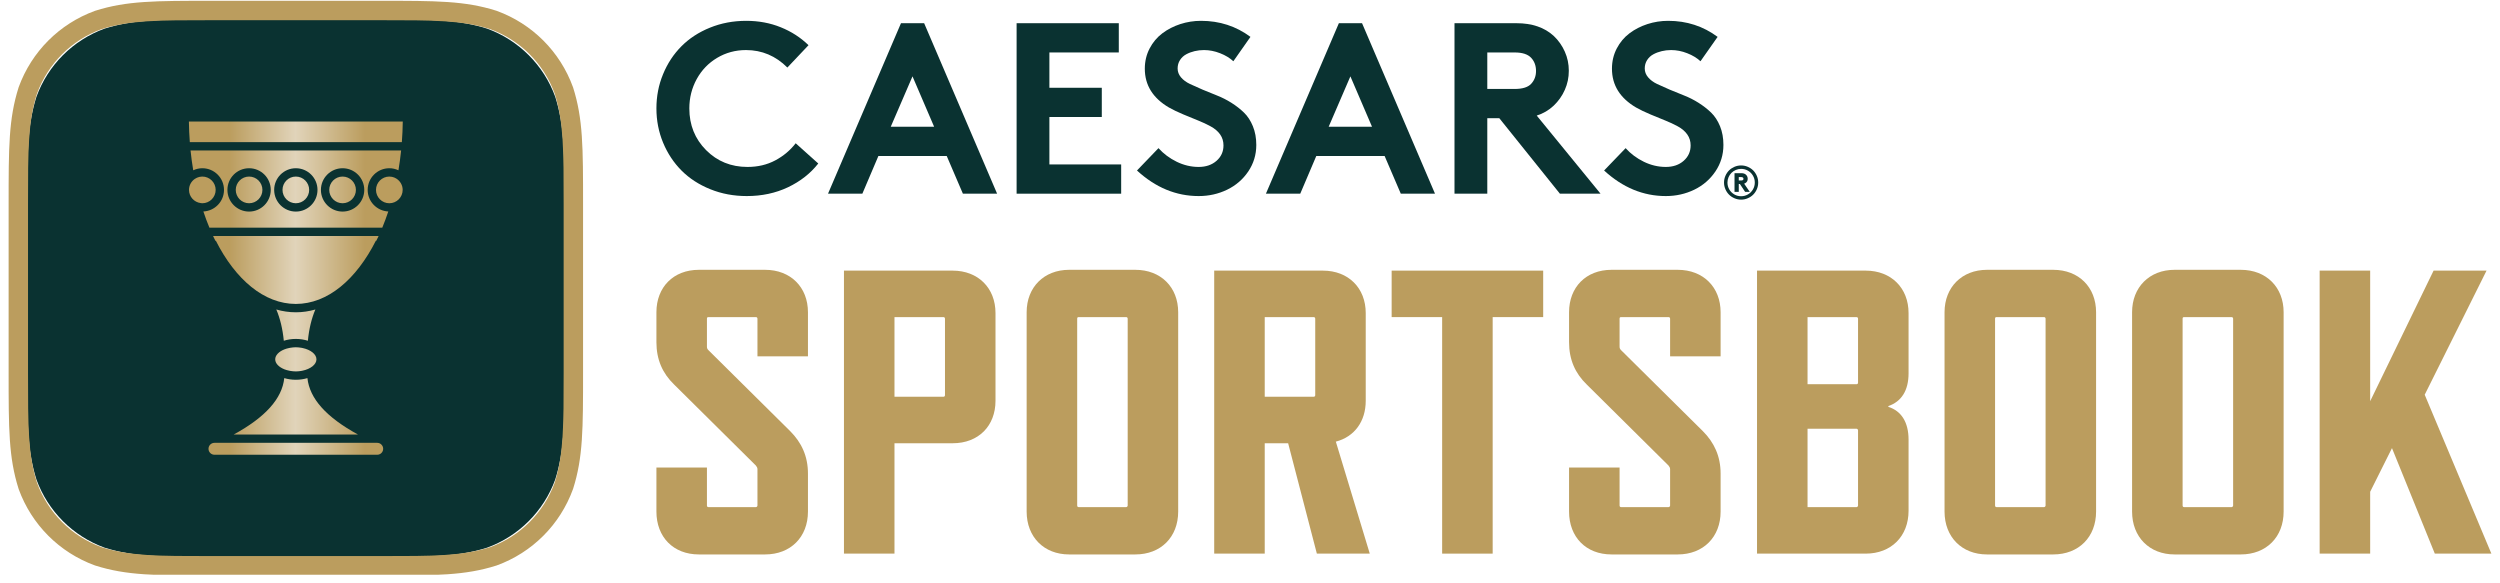 <svg width="120" height="28" viewBox="0 0 120 28" fill="none" xmlns="http://www.w3.org/2000/svg">
<g clip-path="url(#clip0_93_409)">
<path d="M82.818 9.08C82.775 8.979 82.753 8.873 82.753 8.762C82.753 8.651 82.775 8.545 82.818 8.444C82.862 8.342 82.92 8.255 82.993 8.181C83.066 8.108 83.154 8.05 83.255 8.006C83.357 7.963 83.463 7.941 83.573 7.941C83.684 7.941 83.79 7.963 83.891 8.006C83.993 8.05 84.08 8.108 84.154 8.181C84.227 8.255 84.285 8.342 84.329 8.444C84.372 8.545 84.394 8.651 84.394 8.762C84.394 8.873 84.372 8.979 84.329 9.08C84.285 9.182 84.227 9.269 84.154 9.342C84.08 9.416 83.993 9.474 83.891 9.517C83.79 9.561 83.684 9.583 83.573 9.583C83.463 9.583 83.357 9.561 83.255 9.517C83.154 9.474 83.066 9.416 82.993 9.342C82.92 9.269 82.862 9.182 82.818 9.08ZM82.918 8.762C82.918 8.881 82.947 8.991 83.005 9.092C83.064 9.192 83.143 9.272 83.244 9.331C83.344 9.39 83.454 9.419 83.573 9.419C83.692 9.419 83.802 9.39 83.903 9.331C84.004 9.272 84.083 9.192 84.142 9.092C84.201 8.991 84.23 8.881 84.23 8.762C84.23 8.643 84.201 8.533 84.142 8.432C84.083 8.331 84.004 8.252 83.903 8.193C83.802 8.135 83.692 8.106 83.573 8.106C83.484 8.106 83.399 8.123 83.318 8.158C83.237 8.193 83.168 8.239 83.109 8.298C83.051 8.356 83.004 8.426 82.97 8.507C82.935 8.587 82.918 8.673 82.918 8.762ZM83.515 8.831H83.461V9.21H83.257V8.312H83.576C83.675 8.312 83.75 8.335 83.801 8.382C83.861 8.434 83.89 8.501 83.89 8.584C83.89 8.675 83.852 8.744 83.775 8.79C83.763 8.799 83.745 8.807 83.719 8.816L83.989 9.21H83.766L83.515 8.831ZM83.461 8.663H83.582C83.625 8.663 83.654 8.653 83.669 8.634C83.68 8.621 83.686 8.604 83.686 8.584C83.686 8.562 83.68 8.545 83.669 8.532C83.651 8.51 83.622 8.5 83.582 8.5H83.461V8.663Z" fill="#0A3231"/>
<path d="M10.297 0.932H18.103C20.692 0.932 21.986 0.932 23.379 1.373C24.901 1.927 26.099 3.126 26.652 4.648C27.093 6.042 27.093 7.337 27.093 9.926V17.736C27.093 20.326 27.093 21.62 26.652 23.014C26.099 24.537 24.901 25.735 23.379 26.289C21.986 26.73 20.692 26.73 18.103 26.73H10.297C7.709 26.73 6.415 26.73 5.021 26.289C3.5 25.735 2.302 24.537 1.748 23.014C1.308 21.62 1.308 20.326 1.308 17.736V9.926C1.308 7.337 1.308 6.042 1.748 4.648C2.302 3.126 3.5 1.927 5.021 1.373C6.415 0.932 7.709 0.932 10.297 0.932Z" fill="#0A3231"/>
<path d="M18.233 27.624H10.167C7.449 27.624 6.084 27.624 4.576 27.147L4.557 27.141C2.852 26.52 1.518 25.185 0.897 23.479L0.891 23.46C0.414 21.951 0.414 20.586 0.414 17.866V9.797C0.414 7.077 0.414 5.712 0.891 4.202L0.897 4.183C1.518 2.478 2.852 1.143 4.557 0.521L4.576 0.515C6.084 0.038 7.449 0.038 10.168 0.038H18.233C20.952 0.038 22.316 0.038 23.825 0.515L23.843 0.521C25.549 1.143 26.883 2.478 27.503 4.183L27.51 4.202C27.987 5.712 27.987 7.077 27.987 9.797V17.866C27.987 20.586 27.987 21.951 27.51 23.46L27.503 23.479C26.883 25.185 25.549 26.52 23.843 27.141L23.825 27.147C22.316 27.624 20.952 27.624 18.233 27.624ZM4.867 26.262C6.234 26.692 7.551 26.692 10.167 26.692H18.233C20.85 26.692 22.166 26.692 23.534 26.262C24.973 25.735 26.099 24.608 26.625 23.169C27.055 21.801 27.055 20.484 27.055 17.866V9.797C27.055 7.179 27.055 5.862 26.625 4.493C26.099 3.054 24.973 1.928 23.534 1.4C22.166 0.97 20.85 0.97 18.233 0.97H10.167C7.551 0.97 6.234 0.97 4.867 1.4C3.428 1.928 2.302 3.054 1.776 4.493C1.345 5.862 1.345 7.179 1.345 9.797V17.866C1.345 20.484 1.345 21.801 1.776 23.169C2.302 24.609 3.428 25.735 4.867 26.262Z" fill="#BB9D5E"/>
<path d="M13.659 17.73C13.391 17.625 13.21 17.447 13.21 17.248C13.21 17.053 13.386 16.876 13.648 16.771C13.719 16.742 13.798 16.721 13.88 16.704C13.899 16.7 13.918 16.696 13.938 16.693C14.022 16.679 14.109 16.669 14.2 16.669C14.291 16.669 14.378 16.679 14.462 16.693C14.482 16.696 14.501 16.7 14.52 16.704C14.905 16.784 15.19 17 15.19 17.248C15.19 17.498 14.902 17.715 14.515 17.794C14.496 17.798 14.477 17.802 14.458 17.805C14.375 17.818 14.29 17.828 14.2 17.828C14.111 17.828 14.025 17.818 13.943 17.805C13.923 17.802 13.905 17.798 13.886 17.794C13.806 17.778 13.729 17.757 13.659 17.73C13.659 17.73 13.659 17.73 13.659 17.73ZM13.262 14.855C13.442 15.275 13.568 15.787 13.622 16.356C13.798 16.301 13.992 16.268 14.2 16.268C14.408 16.268 14.602 16.301 14.778 16.356C14.832 15.787 14.959 15.275 15.138 14.855C14.833 14.944 14.52 14.99 14.2 14.99C13.881 14.99 13.567 14.944 13.262 14.855ZM14.2 14.589C15.726 14.589 17.098 13.417 18.039 11.559H18.061C18.099 11.482 18.137 11.406 18.174 11.328H10.227C10.263 11.406 10.301 11.482 10.339 11.559H10.362C11.303 13.417 12.675 14.589 14.2 14.589ZM19.289 6.821C19.314 6.497 19.329 6.168 19.333 5.834H9.067C9.071 6.168 9.087 6.497 9.111 6.821H19.289ZM16.444 8.475C16.091 8.475 15.804 8.762 15.804 9.115C15.804 9.468 16.091 9.756 16.444 9.756C16.797 9.756 17.084 9.468 17.084 9.115C17.084 8.762 16.797 8.475 16.444 8.475ZM10.352 9.115C10.352 8.762 10.065 8.475 9.712 8.475C9.672 8.475 9.634 8.48 9.596 8.487C9.584 8.489 9.573 8.492 9.561 8.495C9.535 8.501 9.51 8.509 9.485 8.519C9.473 8.523 9.461 8.528 9.45 8.533C9.422 8.545 9.396 8.56 9.371 8.576C9.365 8.579 9.358 8.583 9.352 8.587C9.352 8.587 9.352 8.587 9.352 8.587C9.183 8.702 9.072 8.896 9.072 9.115C9.072 9.442 9.32 9.71 9.637 9.748C9.662 9.751 9.686 9.756 9.712 9.756C10.065 9.756 10.352 9.468 10.352 9.115ZM14.756 18.149C14.586 18.2 14.399 18.229 14.2 18.229C14.002 18.229 13.815 18.2 13.645 18.149C13.541 19.131 12.742 20.025 11.22 20.856H17.181C15.661 20.026 14.862 19.133 14.756 18.149ZM18.106 21.256H10.294C10.136 21.256 10.008 21.384 10.008 21.542C10.008 21.7 10.136 21.828 10.294 21.828H18.106C18.185 21.828 18.257 21.796 18.308 21.744C18.36 21.693 18.392 21.621 18.392 21.542C18.392 21.463 18.36 21.392 18.308 21.34C18.257 21.288 18.185 21.256 18.106 21.256ZM14.2 8.475C13.847 8.475 13.56 8.762 13.56 9.115C13.56 9.468 13.847 9.756 14.2 9.756C14.553 9.756 14.84 9.468 14.84 9.115C14.84 8.762 14.553 8.475 14.2 8.475ZM19.029 8.575C19.004 8.559 18.978 8.545 18.951 8.533C18.939 8.528 18.927 8.523 18.915 8.518C18.89 8.509 18.865 8.501 18.84 8.495C18.828 8.492 18.816 8.489 18.804 8.487C18.767 8.48 18.728 8.475 18.688 8.475C18.688 8.475 18.689 8.475 18.688 8.475C18.336 8.475 18.048 8.762 18.048 9.115C18.048 9.468 18.335 9.756 18.688 9.756C19.041 9.756 19.328 9.468 19.328 9.115C19.328 8.888 19.208 8.689 19.029 8.575ZM18.638 10.151C18.549 10.418 18.453 10.678 18.35 10.927H10.051C9.947 10.678 9.851 10.418 9.762 10.151C10.312 10.124 10.752 9.672 10.752 9.115C10.752 8.541 10.286 8.075 9.712 8.075C9.556 8.075 9.409 8.112 9.275 8.174C9.223 7.863 9.179 7.546 9.146 7.222H19.254C19.221 7.546 19.177 7.863 19.125 8.174C18.992 8.112 18.845 8.075 18.688 8.075C18.115 8.075 17.648 8.541 17.648 9.115C17.648 9.672 18.088 10.124 18.638 10.151ZM12.996 9.115C12.996 8.541 12.53 8.075 11.956 8.075C11.383 8.075 10.916 8.541 10.916 9.115C10.916 9.689 11.383 10.156 11.956 10.156C12.53 10.156 12.996 9.689 12.996 9.115ZM15.24 9.115C15.24 8.541 14.774 8.075 14.2 8.075C13.627 8.075 13.16 8.541 13.16 9.115C13.16 9.689 13.627 10.156 14.2 10.156C14.774 10.156 15.24 9.689 15.24 9.115ZM17.485 9.115C17.485 8.541 17.018 8.075 16.444 8.075C15.871 8.075 15.404 8.541 15.404 9.115C15.404 9.689 15.871 10.156 16.444 10.156C17.018 10.156 17.485 9.689 17.485 9.115ZM11.956 8.475C11.603 8.475 11.316 8.762 11.316 9.115C11.316 9.468 11.603 9.756 11.956 9.756C12.309 9.756 12.596 9.468 12.596 9.115C12.596 8.762 12.309 8.475 11.956 8.475Z" fill="url(#paint0_linear_93_409)"/>
<path d="M36.28 22.344L32.362 18.462C31.799 17.919 31.508 17.259 31.508 16.425V14.988C31.508 13.785 32.323 12.951 33.545 12.951H36.726C37.948 12.951 38.782 13.785 38.782 14.988V17.104H36.358V15.299C36.358 15.241 36.319 15.221 36.28 15.221H34.01C33.952 15.221 33.933 15.241 33.933 15.299V16.638C33.933 16.716 33.952 16.755 34.01 16.813L37.928 20.694C38.472 21.238 38.782 21.897 38.782 22.732V24.556C38.782 25.779 37.948 26.613 36.726 26.613H33.545C32.323 26.613 31.508 25.779 31.508 24.556V22.441H33.933V24.265C33.933 24.304 33.952 24.343 34.01 24.343H36.28C36.319 24.343 36.358 24.304 36.358 24.265V22.519C36.358 22.441 36.319 22.402 36.28 22.344Z" fill="#BB9D5E"/>
<path d="M45.728 21.276H42.935V26.574H40.51V12.99H45.728C46.95 12.99 47.784 13.824 47.784 15.027V19.238C47.784 20.442 46.97 21.276 45.728 21.276ZM45.282 15.221H42.935V19.044H45.282C45.321 19.044 45.359 19.025 45.359 18.967V15.299C45.359 15.241 45.321 15.221 45.282 15.221Z" fill="#BB9D5E"/>
<path d="M54.498 26.613H51.316C50.114 26.613 49.279 25.779 49.279 24.556V14.988C49.279 13.785 50.114 12.951 51.316 12.951H54.498C55.72 12.951 56.553 13.785 56.553 14.988V24.556C56.553 25.779 55.72 26.613 54.498 26.613ZM54.051 15.221H51.782C51.724 15.221 51.705 15.241 51.705 15.299V24.265C51.705 24.304 51.724 24.343 51.782 24.343H54.051C54.09 24.343 54.129 24.304 54.129 24.265V15.299C54.129 15.241 54.09 15.221 54.051 15.221Z" fill="#BB9D5E"/>
<path d="M63.209 26.574L61.831 21.276H60.707V26.574H58.282V12.99H63.5C64.722 12.99 65.555 13.824 65.555 15.027V19.238C65.555 20.229 65.013 20.966 64.12 21.199L65.749 26.574L63.209 26.574ZM60.707 19.044H63.053C63.093 19.044 63.131 19.025 63.131 18.967V15.299C63.131 15.241 63.093 15.221 63.053 15.221H60.707V19.044Z" fill="#BB9D5E"/>
<path d="M71.648 15.221V26.574H69.223V15.221H66.799V12.99H74.073V15.221H71.648Z" fill="#BB9D5E"/>
<path d="M80.087 22.344L76.169 18.462C75.606 17.919 75.315 17.259 75.315 16.425V14.988C75.315 13.785 76.13 12.951 77.352 12.951H80.533C81.755 12.951 82.589 13.785 82.589 14.988V17.104H80.165V15.299C80.165 15.241 80.126 15.221 80.087 15.221H77.817C77.76 15.221 77.74 15.241 77.74 15.299V16.638C77.74 16.716 77.76 16.755 77.817 16.813L81.736 20.694C82.279 21.238 82.589 21.897 82.589 22.732V24.556C82.589 25.779 81.755 26.613 80.533 26.613H77.352C76.13 26.613 75.315 25.779 75.315 24.556V22.441H77.74V24.265C77.74 24.304 77.76 24.343 77.817 24.343H80.087C80.126 24.343 80.165 24.304 80.165 24.265V22.519C80.165 22.441 80.126 22.402 80.087 22.344Z" fill="#BB9D5E"/>
<path d="M89.555 26.574H84.337V12.99H89.555C90.777 12.99 91.611 13.824 91.611 15.027V17.919C91.611 18.753 91.262 19.278 90.641 19.491V19.529C91.262 19.724 91.611 20.267 91.611 21.102V24.517C91.611 25.74 90.777 26.574 89.555 26.574ZM89.186 18.365V15.299C89.186 15.241 89.147 15.221 89.108 15.221H86.762V18.443H89.108C89.147 18.443 89.186 18.424 89.186 18.365ZM89.186 24.265V20.655C89.186 20.617 89.147 20.578 89.108 20.578H86.762V24.343H89.108C89.147 24.343 89.186 24.304 89.186 24.265Z" fill="#BB9D5E"/>
<path d="M98.557 26.613H95.375C94.173 26.613 93.338 25.779 93.338 24.556V14.988C93.338 13.785 94.173 12.951 95.375 12.951H98.557C99.779 12.951 100.612 13.785 100.612 14.988V24.556C100.612 25.779 99.779 26.613 98.557 26.613ZM98.11 15.221H95.841C95.783 15.221 95.763 15.241 95.763 15.299V24.265C95.763 24.304 95.783 24.343 95.841 24.343H98.11C98.149 24.343 98.188 24.304 98.188 24.265V15.299C98.188 15.241 98.149 15.221 98.11 15.221Z" fill="#BB9D5E"/>
<path d="M107.559 26.613H104.377C103.175 26.613 102.34 25.779 102.34 24.556V14.988C102.34 13.785 103.175 12.951 104.377 12.951H107.559C108.781 12.951 109.614 13.785 109.614 14.988V24.556C109.614 25.779 108.781 26.613 107.559 26.613ZM107.112 15.221H104.843C104.785 15.221 104.765 15.241 104.765 15.299V24.265C104.765 24.304 104.785 24.343 104.843 24.343H107.112C107.151 24.343 107.19 24.304 107.19 24.265V15.299C107.19 15.241 107.151 15.221 107.112 15.221Z" fill="#BB9D5E"/>
<path d="M116.871 26.574L114.815 21.509L113.768 23.605V26.574H111.343V12.99H113.768V19.258L116.812 12.99H119.354L116.386 18.947L119.586 26.574H116.871Z" fill="#BB9D5E"/>
<path d="M35.809 2.403C35.303 2.403 34.841 2.528 34.423 2.777C34.005 3.026 33.678 3.366 33.442 3.796C33.206 4.226 33.088 4.696 33.088 5.205C33.088 6 33.356 6.667 33.892 7.206C34.428 7.744 35.09 8.013 35.877 8.013C36.376 8.013 36.82 7.908 37.212 7.699C37.604 7.49 37.931 7.216 38.193 6.877L39.277 7.848C38.9 8.327 38.416 8.707 37.822 8.989C37.229 9.27 36.569 9.411 35.843 9.411C35.219 9.411 34.637 9.302 34.095 9.083C33.553 8.864 33.094 8.567 32.717 8.19C32.341 7.813 32.045 7.367 31.83 6.852C31.616 6.336 31.508 5.787 31.508 5.205C31.508 4.623 31.614 4.074 31.828 3.559C32.04 3.043 32.334 2.597 32.709 2.221C33.083 1.844 33.54 1.546 34.078 1.328C34.616 1.109 35.197 1 35.82 1C36.413 1 36.965 1.102 37.474 1.308C37.984 1.513 38.429 1.8 38.809 2.169L37.794 3.242C37.235 2.683 36.573 2.403 35.809 2.403Z" fill="#0A3231"/>
<path d="M41.393 9.297H39.745L43.247 1.114H44.359L47.861 9.297H46.219L45.443 7.488H42.163L41.393 9.297ZM43.8 3.665L42.756 6.084H44.838L43.8 3.665Z" fill="#0A3231"/>
<path d="M53.702 2.518H50.371V4.213H52.886V5.616H50.371V7.893H53.816V9.297H48.797V1.114H53.702V2.518Z" fill="#0A3231"/>
<path d="M54.575 8.184L55.607 7.111C55.851 7.382 56.143 7.599 56.483 7.765C56.823 7.93 57.174 8.013 57.535 8.013C57.885 8.013 58.171 7.915 58.394 7.719C58.616 7.523 58.727 7.277 58.727 6.98C58.727 6.782 58.674 6.607 58.568 6.455C58.461 6.303 58.31 6.174 58.114 6.067C57.919 5.961 57.718 5.866 57.513 5.785C57.307 5.703 57.069 5.605 56.797 5.491C56.525 5.377 56.296 5.266 56.109 5.16C55.337 4.707 54.951 4.087 54.951 3.299C54.951 2.946 55.028 2.621 55.182 2.326C55.336 2.031 55.54 1.789 55.793 1.599C56.046 1.408 56.333 1.261 56.654 1.156C56.975 1.052 57.307 1 57.649 1C58.539 1 59.33 1.256 60.022 1.77L59.201 2.94C59.033 2.784 58.822 2.655 58.565 2.555C58.308 2.454 58.05 2.403 57.792 2.403C57.636 2.403 57.486 2.42 57.341 2.455C57.197 2.489 57.063 2.539 56.939 2.606C56.816 2.672 56.716 2.765 56.64 2.883C56.564 3.001 56.526 3.136 56.526 3.288C56.526 3.444 56.58 3.586 56.688 3.713C56.797 3.841 56.939 3.946 57.116 4.03C57.293 4.113 57.495 4.204 57.721 4.301C57.947 4.398 58.178 4.492 58.414 4.583C58.65 4.675 58.88 4.792 59.107 4.934C59.333 5.077 59.535 5.234 59.711 5.405C59.888 5.576 60.031 5.795 60.139 6.061C60.248 6.328 60.302 6.626 60.302 6.957C60.302 7.425 60.173 7.849 59.917 8.23C59.66 8.61 59.322 8.902 58.901 9.106C58.481 9.309 58.026 9.411 57.535 9.411C56.452 9.411 55.465 9.002 54.575 8.184Z" fill="#0A3231"/>
<path d="M62.412 9.297H60.764L64.266 1.114H65.378L68.88 9.297H67.238L66.462 7.488H63.182L62.412 9.297ZM64.819 3.665L63.776 6.084H65.857L64.819 3.665Z" fill="#0A3231"/>
<path d="M71.966 5.673H71.39V9.297H69.816V1.114H72.793C73.539 1.114 74.134 1.317 74.579 1.724C74.807 1.941 74.985 2.193 75.112 2.481C75.24 2.768 75.303 3.073 75.303 3.396C75.303 3.72 75.24 4.025 75.112 4.312C74.985 4.6 74.807 4.852 74.579 5.069C74.347 5.289 74.075 5.449 73.763 5.548L76.826 9.297H74.875L71.966 5.673ZM71.39 4.27H72.702C73.079 4.27 73.343 4.188 73.495 4.024C73.651 3.857 73.729 3.651 73.729 3.408C73.729 3.153 73.651 2.942 73.495 2.774C73.335 2.603 73.071 2.518 72.702 2.518H71.39V4.27Z" fill="#0A3231"/>
<path d="M76.997 8.184L78.03 7.111C78.273 7.382 78.565 7.599 78.905 7.765C79.246 7.93 79.596 8.013 79.958 8.013C80.308 8.013 80.594 7.915 80.816 7.719C81.039 7.523 81.15 7.277 81.15 6.98C81.15 6.782 81.097 6.607 80.99 6.455C80.884 6.303 80.733 6.174 80.537 6.067C80.341 5.961 80.14 5.866 79.935 5.785C79.73 5.703 79.491 5.605 79.219 5.491C78.947 5.377 78.718 5.266 78.532 5.16C77.76 4.707 77.374 4.087 77.374 3.299C77.374 2.946 77.451 2.621 77.605 2.326C77.759 2.031 77.962 1.789 78.215 1.599C78.468 1.408 78.755 1.261 79.076 1.156C79.398 1.052 79.73 1 80.072 1C80.962 1 81.752 1.256 82.445 1.77L81.623 2.94C81.456 2.784 81.244 2.655 80.987 2.555C80.731 2.454 80.473 2.403 80.214 2.403C80.058 2.403 79.908 2.42 79.764 2.455C79.619 2.489 79.485 2.539 79.362 2.606C79.238 2.672 79.138 2.765 79.062 2.883C78.986 3.001 78.948 3.136 78.948 3.288C78.948 3.444 79.002 3.586 79.111 3.713C79.219 3.841 79.362 3.946 79.538 4.03C79.715 4.113 79.917 4.204 80.143 4.301C80.369 4.398 80.6 4.492 80.836 4.583C81.072 4.675 81.303 4.792 81.529 4.934C81.755 5.077 81.957 5.234 82.134 5.405C82.311 5.576 82.453 5.795 82.562 6.061C82.67 6.328 82.724 6.626 82.724 6.957C82.724 7.425 82.596 7.849 82.339 8.23C82.082 8.61 81.744 8.902 81.324 9.106C80.904 9.309 80.448 9.411 79.958 9.411C78.874 9.411 77.887 9.002 76.997 8.184Z" fill="#0A3231"/>
</g>
<defs>
<linearGradient id="paint0_linear_93_409" x1="9.067" y1="13.831" x2="19.333" y2="13.831" gradientUnits="userSpaceOnUse">
<stop offset="0.19" stop-color="#BB9D5E"/>
<stop offset="0.498" stop-color="#E1D4BA"/>
<stop offset="0.824" stop-color="#BB9D5E"/>
</linearGradient>
<clipPath id="clip0_93_409">
<rect width="120" height="27.586" fill="white"/>
</clipPath>
</defs>
</svg>

